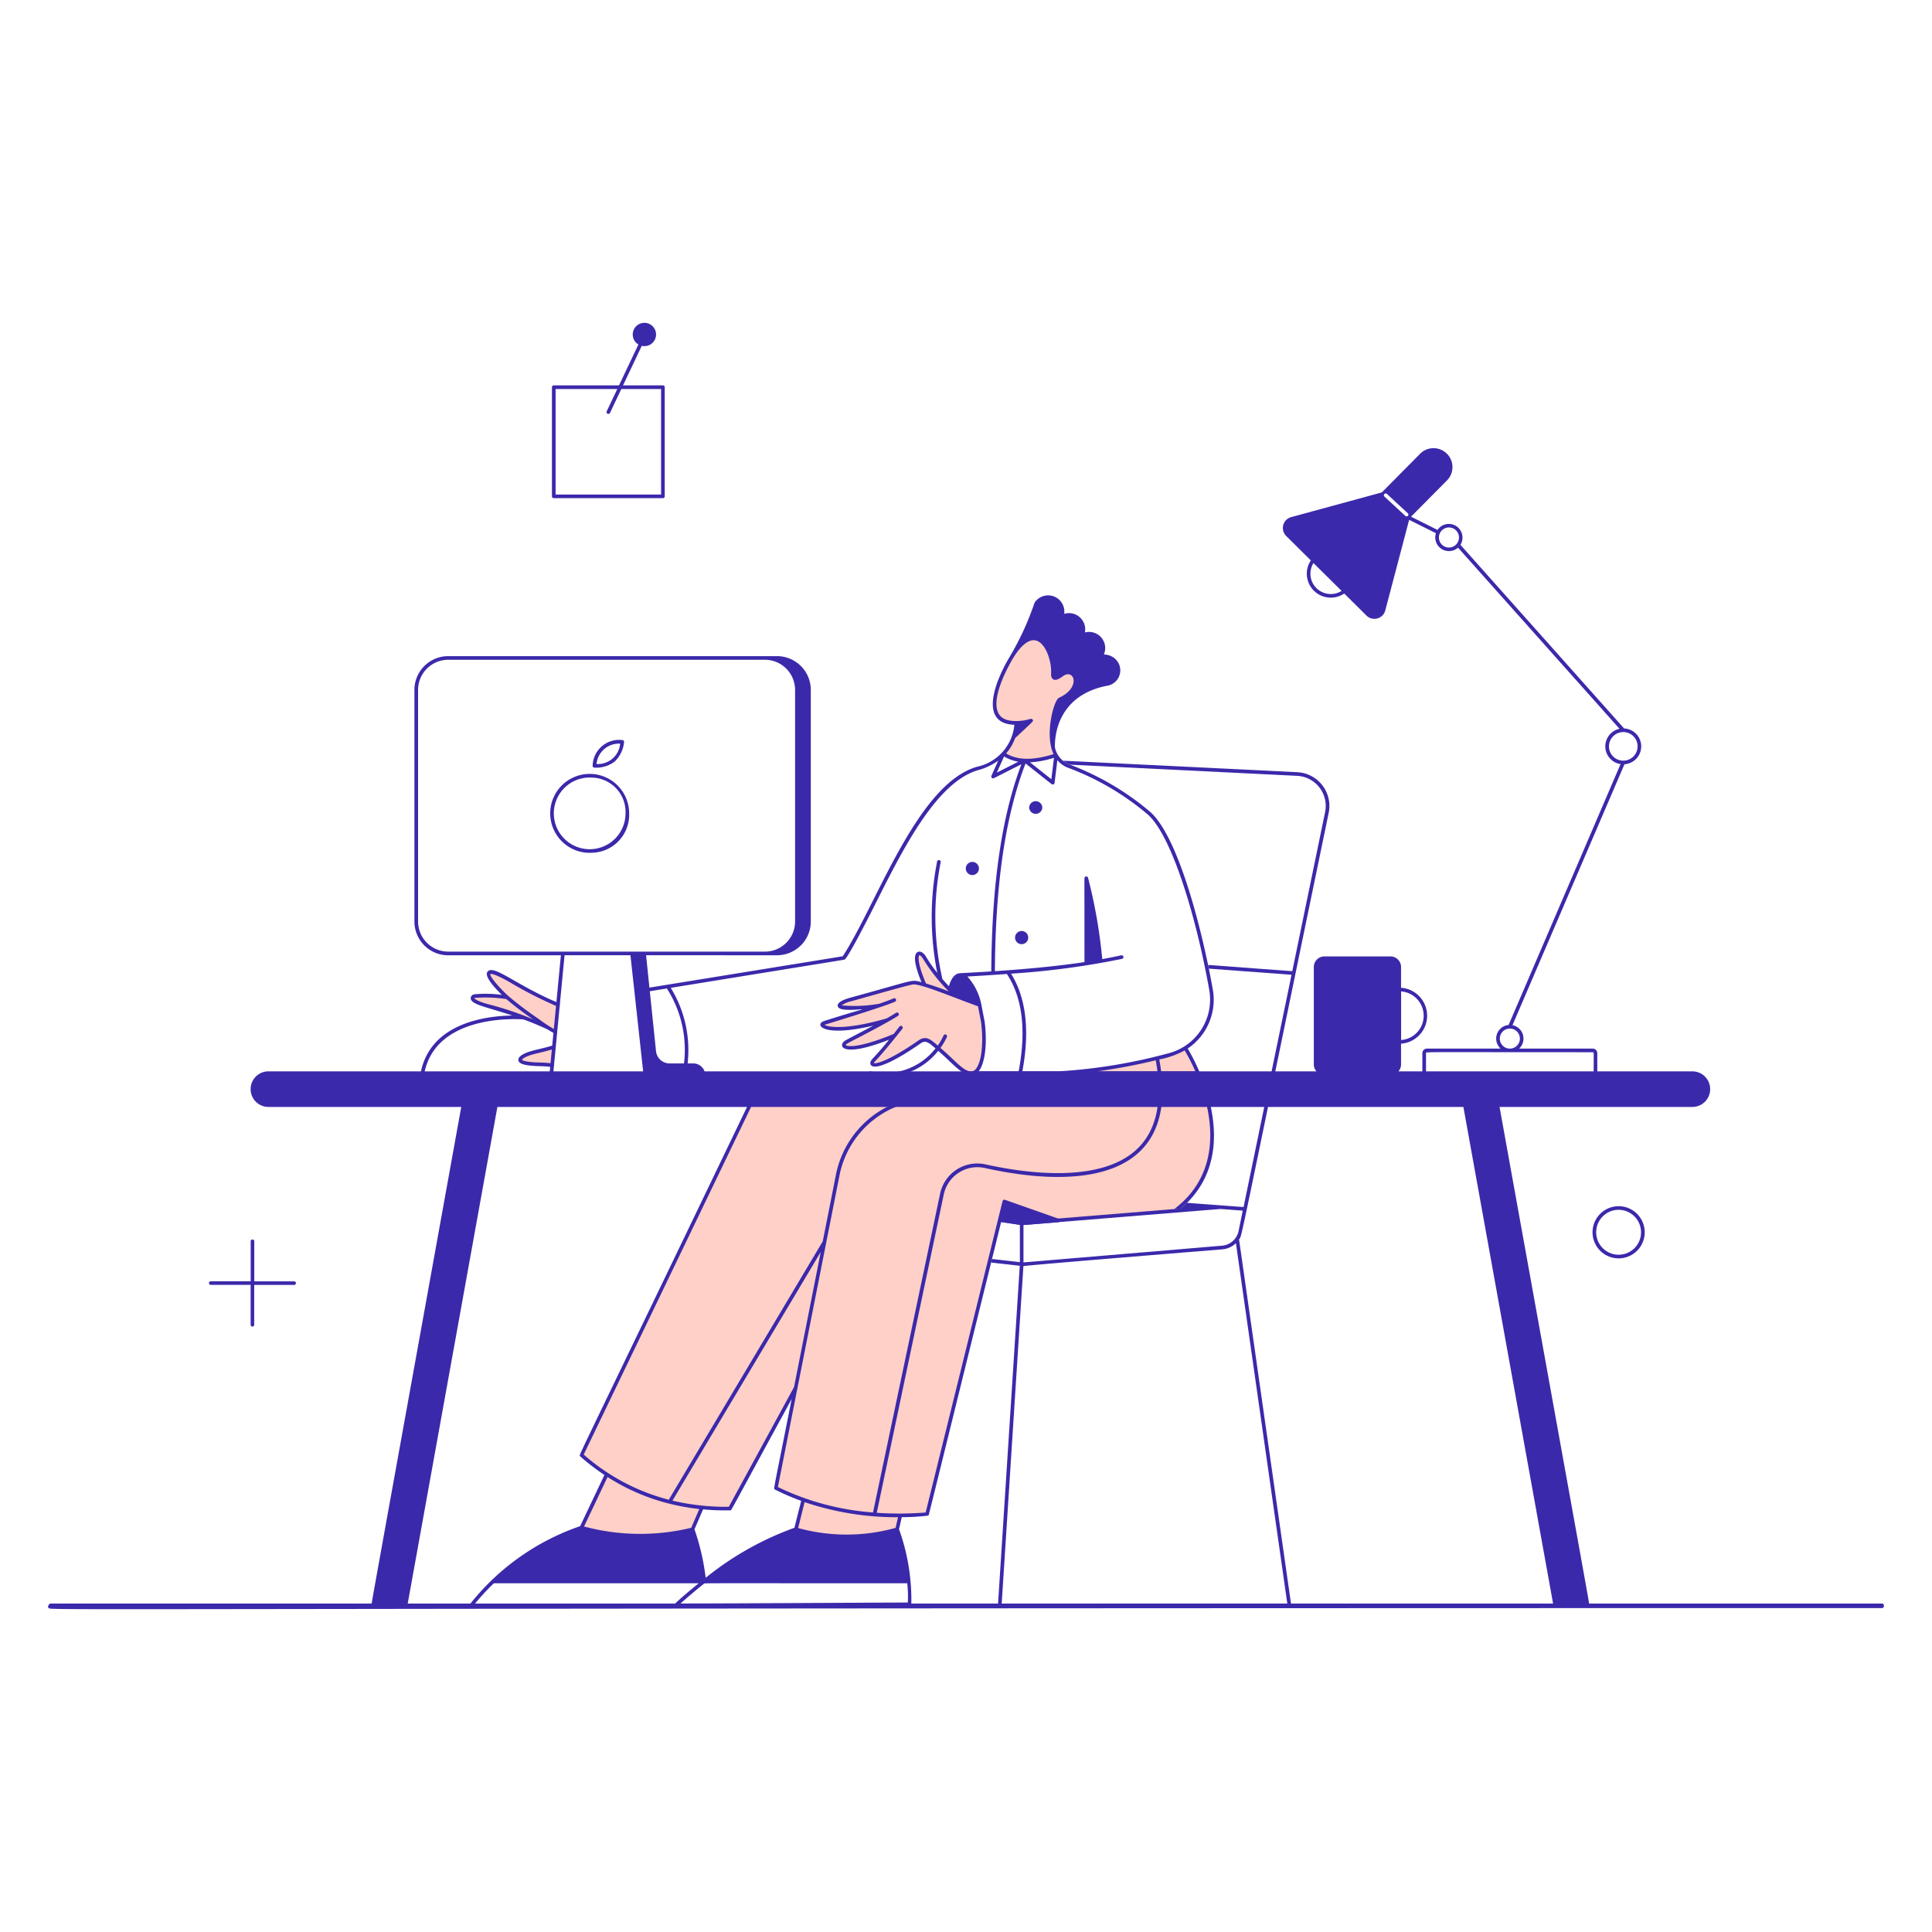 <svg xmlns="http://www.w3.org/2000/svg" viewBox="0 0 400 400">
  
<g transform="matrix(2,0,0,2,0,0)"><g>
    <path d="M124.029,111.094H109.555a55.81,55.81,0,0,0,11.493-1.888,5.983,5.983,0,0,0,1.649-.724A19.115,19.115,0,0,1,124.029,111.094Z" style="fill: #FFD0C7"/>
    <path d="M43.591,110.858c1.426-6.481,10.552-5.71,10.643-5.7a.188.188,0,0,1-.035.374c-.089-.008-8.886-.748-10.241,5.408A.188.188,0,0,1,43.591,110.858Z" style="fill: #3B29AB"/>
    <path d="M51.47,100.79c-1.857-.734-.507,1.055,1.031,2.457a21.415,21.415,0,0,0-3.351-.134c-.3.054-.626.47,1.221.989a35.351,35.351,0,0,1,7.119,2.722l.27-2.814C54.334,102.582,52.673,101.265,51.47,100.79Z" style="fill: #FFD0C7"/>
    <path d="M57.342,108.383l-.182,1.892A10.862,10.862,0,0,0,56,110.183c-3.282-.057-2.122-.86-.983-1.184C55.6,108.832,56.576,108.636,57.342,108.383Z" style="fill: #FFD0C7"/>
    <path d="M57.832,103.837c-4.451-1.856-6.725-4.05-7.362-3.246-.414.519,1.009,1.932,1.484,2.4a12.288,12.288,0,0,0-2.838-.061.431.431,0,0,0-.389.374c-.047.958,3.169,1.04,7.943,3.255.214.131.453.274.727.431a.188.188,0,0,0,.187-.327,15.787,15.787,0,0,1-1.863-1.214,34.79,34.79,0,0,1-3.092-2.337c-.843-.766-1.93-1.977-1.869-2.28.081-.05.566.029,1.942.808a42.131,42.131,0,0,0,4.986,2.547A.188.188,0,0,0,57.832,103.837Zm-8.733-.5a.159.159,0,0,1,.084-.037,14.419,14.419,0,0,1,3.231.124,29.047,29.047,0,0,0,2.788,2.1,33.452,33.452,0,0,0-4.78-1.6C49.219,103.583,49.11,103.335,49.1,103.335Z" style="fill: #3B29AB"/>
    <path d="M57.16,110.463a11.082,11.082,0,0,0-1.166-.092c-1.987-.034-2.293-.333-2.331-.62-.066-.5.979-.841,1.3-.933.692-.2,1.53-.353,2.32-.614a.188.188,0,0,1,.118.358c-.8.262-1.721.444-2.335.618-.651.185-1.011.439-1.03.529,0,0,.171.255,1.965.286a10.768,10.768,0,0,1,1.183.094A.188.188,0,0,1,57.16,110.463Z" style="fill: #3B29AB"/>
    <path d="M125.082,114.4H77.634L60.193,150.625a23.1,23.1,0,0,0,2.61,1.988l-2.61,5.531a22.9,22.9,0,0,0,11.5.163l.962-2.258a26.082,26.082,0,0,0,2.9.125l6.8-12.406-2.032,10.275a25.679,25.679,0,0,0,2.853,1.206l-.781,3.058a19.011,19.011,0,0,0,10.474,0l.312-1.441q1.388-.006,2.792-.123l7.521-30.454,2.271.347,15.841-1.275.831-.688C125.8,121.609,125.862,117.622,125.082,114.4Z" style="fill: #FFD0C7"/>
    <path d="M100.658,111.09c-1.014.114-1.833-1.132-3.25-2.317-1.032-.86-1.448-1.451-2.223-.91-4.228,2.955-5.367,2.566-4.746,1.895.976-1.047,1.611-1.836,2.19-2.57-5.041,2.1-5.82,1.105-4.97.652,1.342-.712,2.883-1.484,4.193-2.237-5.733,1.658-7.408.571-6.47.271,1.848-.59,3.84-1.148,5.674-1.781-5.082.68-4.753-.141-2.96-.633,1.987-.543,6.1-1.743,6.47-1.743a4.831,4.831,0,0,1,1.151.238c-1.522-3.489-.527-3.7-.01-2.811a17.193,17.193,0,0,0,2.615,3.331,5.211,5.211,0,0,0,.777.7l2.308.857.34,1.76C102.111,108.591,101.627,110.981,100.658,111.09Z" style="fill: #FFD0C7"/>
    <path d="M109.7,72.4c-.36.162-1.485,3.808-.369,5.776-1.837.595-3.87.948-5.471-.146a4.853,4.853,0,0,0,1.061-1.73l1.817-1.7a6.064,6.064,0,0,1-1.519.234c-4.937.072-.227-7.354-.135-7.354,2.428-3.394,4.065.22,3.909,2.341.031.423.234.539.917.038C111.305,68.839,112.316,71.226,109.7,72.4Z" style="fill: #FFD0C7"/>
    <path d="M61.363,88.273A4.086,4.086,0,1,1,65.13,84.2,3.933,3.933,0,0,1,61.363,88.273Zm0-7.771a3.711,3.711,0,1,0,3.391,3.7A3.558,3.558,0,0,0,61.363,80.5Z" style="fill: #3B29AB"/>
    <path d="M61.672,79.47c-.152,0-.337-.01-.322-.206a2.746,2.746,0,0,1,3.08-2.653.188.188,0,0,1,.174.2,3.241,3.241,0,0,1-.953,2.008A3.149,3.149,0,0,1,61.672,79.47ZM64.2,76.985a2.322,2.322,0,0,0-2.446,2.107A2.322,2.322,0,0,0,64.2,76.985Z" style="fill: #3B29AB"/>
    <path d="M68.625,51.57h-11.3a.188.188,0,0,1-.188-.188v-11.3a.188.188,0,0,1,.188-.188h11.3a.188.188,0,0,1,.188.188v11.3A.188.188,0,0,1,68.625,51.57Zm-11.108-.376H68.436V40.274H57.517Z" style="fill: #3B29AB"/>
    <path d="M66.705,33.42a1.207,1.207,0,0,0-.618,2.242l-3.28,6.917a.188.188,0,0,0,.34.161l3.29-6.939a1.206,1.206,0,1,0,.268-2.381Z" style="fill: #3B29AB"/>
    <path d="M30.448,132.644H26.322v-4.133a.186.186,0,1,0-.371,0v4.127H21.818a.185.185,0,1,0,0,.37h4.127v4.133a.185.185,0,1,0,.37,0v-4.127h4.134A.185.185,0,1,0,30.448,132.644Z" style="fill: #3B29AB"/>
    <path d="M164.87,127.8a2.7,2.7,0,1,1,4.759,1.5A2.7,2.7,0,0,1,164.87,127.8Zm2.692-2.56a2.324,2.324,0,1,0,1.778,3.818A2.327,2.327,0,0,0,167.562,125.241Z" style="fill: #3B29AB"/>
    <path d="M107.9,83.594a.681.681,0,0,0-1.361,0A.681.681,0,0,0,107.9,83.594Z" style="fill: #3B29AB"/>
    <path d="M101.338,89.906a.68.68,0,0,0-1.36,0A.68.68,0,0,0,101.338,89.906Z" style="fill: #3B29AB"/>
    <path d="M106.441,97.059a.681.681,0,0,0-1.362,0A.681.681,0,0,0,106.441,97.059Z" style="fill: #3B29AB"/>
    <path d="M194.838,166H94.341a21.637,21.637,0,0,0-1.275-7.7l.285-1.245a21.926,21.926,0,0,0,2.742-.162c.08-.078-.51,2.22,7.544-30.387l2.143.322,3.761-.3a.188.188,0,0,0,.048-.365l-5.556-1.96a.19.19,0,0,0-.247.132c-.12.488-7.9,32-7.962,32.238a34.306,34.306,0,0,1-5.062.031l6.935-32.95a3.555,3.555,0,0,1,4.248-2.742c10.252,2.27,19.375.837,18.3-9.623H123.9c2.146,5.131,2.11,10.5-2.328,13.862l-.02.017.671-.054c4.248-3.535,4.144-8.977,1.975-14.085a20.292,20.292,0,0,0-1.249-2.484,6.082,6.082,0,0,0,2.6-6.113c-.969-5.506-3.414-15.565-6.432-18.344a28.086,28.086,0,0,0-8.36-4.931,2.425,2.425,0,0,1-1.547-1.755c-.027-.484-.157-5.395,5.5-6.432a1.613,1.613,0,0,0,.627-2.856,1.783,1.783,0,0,0-1.066-.358,1.671,1.671,0,0,0-1.961-2.283,1.683,1.683,0,0,0-2.144-1.93,1.681,1.681,0,0,0-3.067-1.157,29.3,29.3,0,0,1-2.717,5.841c-1.69,2.96-2.792,6.7.626,6.8a4.9,4.9,0,0,1-3.841,4.341c-6.2,1.754-10.36,14.143-13.925,19.625L67.031,102.27a.188.188,0,0,0,.061.372l1.942-.316a11.794,11.794,0,0,1,1.616,8.734.188.188,0,0,0,.37.067,12.318,12.318,0,0,0-1.583-8.866c17.078-2.775,17.89-2.89,17.991-2.927.378-.144,3.136-5.653,3.309-6,2.781-5.524,6.243-12.4,10.54-13.615a6.348,6.348,0,0,0,2.057-.979l-.7,1.569a.189.189,0,0,0,.257.245l2.845-1.441c-2.045,5.4-3.065,12.429-3.118,21.445-1.949.129-3.323.186-3.222.189-.365.006-.848.254-1.165,1.343-.22-.232-.446-.48-.674-.742a28.935,28.935,0,0,1-.178-12.089.188.188,0,0,0-.369-.074,29.639,29.639,0,0,0,.014,11.522A14.153,14.153,0,0,1,95.87,99.05c-.252-.433-.6-.631-.87-.5-.482.244-.341,1.349.395,3.124-1.123-.294-.48-.278-7.349,1.6-.638.175-1.386.467-1.327.862.042.28.429.405,1.278.405,1.678,0,2.395-.46-2.671,1.15-1.051.333-.272,1.751,5.084.482-.492.263-2.4,1.262-2.84,1.5-.89.473-.67,1.969,4.466-.043-.468.579-1.006,1.216-1.734,2-.33.356-.181.584-.127.646.439.5,2.4-.361,5.117-2.259.509-.356.78-.157,1.549.516a6.614,6.614,0,0,1-6.7,2.377.188.188,0,0,0-.065.371,7,7,0,0,0,7.047-2.5c1.549,1.33,2.405,2.5,3.4,2.5l19.333,0c.354,3.358-.346,5.914-2.089,7.61-3.738,3.638-11.471,2.593-15.748,1.646a3.932,3.932,0,0,0-4.7,3.032l-6.945,33a27.149,27.149,0,0,1-9.847-2.632c11.9-60.176,2.782-14.078,6.373-32.237a9.7,9.7,0,0,1,7.717-7.676.188.188,0,0,0-.071-.37,10.075,10.075,0,0,0-8.015,7.972l-1.361,6.882L69.232,155.252a21.494,21.494,0,0,1-8.807-4.676L77.8,114.484a.188.188,0,0,0-.339-.163c-18.287,38.072-17.533,36.256-17.416,36.422a21.975,21.975,0,0,0,2.527,1.944l-2.516,5.3A24.838,24.838,0,0,0,48.7,166H5.214c-.139,0-.478.5.041.529,2.346.15,23-.06,189.581-.06C195.085,166.466,195.087,166,194.838,166Zm-72.2-57.257a19.979,19.979,0,0,1,1.107,2.166H120.2q-.073-.6-.192-1.236A8.761,8.761,0,0,0,122.635,108.74ZM109.108,78.446l-.271,2.222-2.212-1.752A10.02,10.02,0,0,0,109.108,78.446Zm-5.785-4.684c-.682-1.5.839-4.437,1.555-5.633.506-.845,1.464-2.1,2.407-1.809.877.274,1.365,1.666,1.489,2.6.1.782-.052,1,.138,1.288.2.3.579.15.887-.045.244-.154.489-.409.855-.356.71.1.823,1.523-.9,2.365l-.128.06c-.538.244-1.508,3.837-.561,5.835-1.6.5-3.479.8-4.912-.073a5.031,5.031,0,0,0,.932-1.584c1.965-1.841,1.87-1.711,1.834-1.867-.13-.319-.4.073-1.664.1C104.447,74.645,103.663,74.507,103.323,73.762Zm.619,4.547a4.127,4.127,0,0,0,1.481.542l-2.232,1.131Zm2.224.723c2.9,2.3,2.717,2.179,2.817,2.179a.188.188,0,0,0,.187-.165l.287-2.353a2.658,2.658,0,0,0,1.178.811,27.665,27.665,0,0,1,8.231,4.854c2.563,2.359,5.071,11.053,6.316,18.132A5.736,5.736,0,0,1,121,109.024a55.9,55.9,0,0,1-11.45,1.882h-3.715c.784-4.218.39-7.618-1.175-10.112a83.575,83.575,0,0,0,11.491-1.532.188.188,0,0,0-.08-.368c-.662.145-1.321.276-1.966.392a53.821,53.821,0,0,0-1.471-8.419l-.012-.031a.187.187,0,0,0-.345.011c-.03.1-.013-.412-.013,8.748-2.973.451-6.284.741-9.273.942C103.044,91.458,104.084,84.417,106.166,79.032Zm-1.934,21.794c1.611,2.439,2.021,5.829,1.219,10.08H101.3c.669-.8.923-2.854.629-5.152l-.343-1.773a6.016,6.016,0,0,0-1.442-2.892C101.606,101.007,102.964,100.92,104.232,100.826ZM95.17,98.889c.031-.016.2.058.375.35a18.077,18.077,0,0,0,2.665,3.383c-.72-.273-1.608-.591-2.351-.813C94.908,99.607,95.076,98.937,95.17,98.889Zm2.184,9.593a6.288,6.288,0,0,0,.669-1.142.188.188,0,0,0-.349-.141,5.839,5.839,0,0,1-.6,1.037c-.735-.644-1.224-1.065-2-.526-3.3,2.3-4.484,2.413-4.606,2.346.011-.168.163-.05,2.941-3.554a.188.188,0,0,0-.294-.235l-.6.766c-3.75,1.553-4.884,1.29-4.963,1.148.007-.111.425-.3,1.536-.88,1.237-.648,2.78-1.453,3.877-2.139a.188.188,0,0,0-.2-.319c-.3.188-.633.384-.987.585-4.438,1.282-6.142.853-6.42.66.026-.014,5.975-1.812,7.3-2.395a.188.188,0,0,0-.151-.344c-.37.162-.892.354-1.493.56a14.784,14.784,0,0,1-3.889.167,2.869,2.869,0,0,1,1.021-.435c1.8-.491,6.08-1.732,6.42-1.736.957,0,3.937,1.28,6.677,2.265l.318,1.643c.278,2.177.046,4.18-.563,4.872a.563.563,0,0,1-.43.222C99.764,110.949,98.969,109.858,97.354,108.482Zm16.21,2.424a57.943,57.943,0,0,0,6.076-1.146c.073.392.132.774.18,1.146Zm-40.71,53.059c.123-.1-1.52-.065,21.061-.065a11.656,11.656,0,0,1,.059,1.993c-3.37.006-18.116.1-23.522.1C71.186,165.333,72.031,164.616,72.854,163.965ZM62.893,152.9a21.488,21.488,0,0,0,6.351,2.748.156.156,0,0,0,.06.015,23.059,23.059,0,0,0,3.086.551l-.835,1.942a22.469,22.469,0,0,1-11.094-.133Zm20.4,2.6a29.6,29.6,0,0,0,9.671,1.561l-.253,1.105a18.888,18.888,0,0,1-10.088.014Zm13.005.72Zm0,0Zm-.013.051Zm0,.015Zm-.349-.158ZM80.2,154.184a23.587,23.587,0,0,0,2.737,1.18l-.7,2.793a31.759,31.759,0,0,0-9.186,5.175,23.931,23.931,0,0,0-1.159-5.019l.888-2.064a25.032,25.032,0,0,0,2.849.1c.119-.052-.017.11,6.325-11.526C80.02,154.611,80.073,154.069,80.2,154.184Zm4.762-24.577L82.2,143.585l-6.757,12.4a24.311,24.311,0,0,1-5.829-.639ZM51.125,163.9H72.332c-.646.521-1.865,1.535-2.441,2.1H49.18A23.427,23.427,0,0,1,51.125,163.9Z" style="fill: #3B29AB"/>
    <path d="M134.295,79.938l-24.251-1.19a2.363,2.363,0,0,0,.75.413l23.482,1.153a3.12,3.12,0,0,1,2.9,3.744l-3.4,16.479-8.712-.647c.027.129.053.257.079.383l8.556.635-4.965,24.045-5.857-.436q-.307.3-.65.59l-16.454,1.339-2.045-.312c-.031.123-.061.245-.091.367l1.94.3v3.854l-2.884-.326-.092.369,2.966.334-2.259,35.144a.188.188,0,0,0,.375.024l2.259-35.137c.141,0-1.7.078,20.6-1.732a2.29,2.29,0,0,0,1.4-.638l5.351,37.522a.188.188,0,0,0,.373-.054l-5.4-37.859c.346-.525-.333,2.335,9.281-44.164A3.5,3.5,0,0,0,134.295,79.938ZM128.2,127.52a1.916,1.916,0,0,1-1.689,1.432s-20.514,1.731-20.561,1.731v-3.874s20.353-1.655,20.4-1.655l2.3.17Z" style="fill: #3B29AB"/>
    <path d="M96.292,156.238l0,.013Z" style="fill: #3B29AB"/>
    <path d="M175.191,110.906h-9.839v-1.88a.475.475,0,0,0-.472-.474h-7.623a1.414,1.414,0,0,0-.685-2.425l11.593-27.012a1.856,1.856,0,0,0-.04-3.706L151.183,56.4a1.414,1.414,0,0,0-2.37-1.542l-2.744-1.371,3.721-3.753a1.959,1.959,0,1,0-2.782-2.759l-3.963,4-9.383,2.557a1.166,1.166,0,0,0-.514,1.954l2.549,2.527a2.481,2.481,0,0,0,3.458,3.428l2.3,2.282a1.165,1.165,0,0,0,1.948-.531l2.471-9.379,2.773,1.384a1.416,1.416,0,0,0,2.288,1.495l16.718,18.754a1.857,1.857,0,0,0,.107,3.653l-11.59,27.006a1.415,1.415,0,0,0-.833,2.446h-7.623a.475.475,0,0,0-.472.474v1.88h-2.475a1.089,1.089,0,0,0,.27-.719V108.04a2.9,2.9,0,0,0,0-5.786v-2.147a1.1,1.1,0,0,0-1.1-1.1h-6.831a1.1,1.1,0,0,0-1.1,1.1v10.081a1.087,1.087,0,0,0,.27.718H72.937a1.243,1.243,0,0,0-1.166-.819H69.312a1.419,1.419,0,0,1-1.4-1.256l-1.03-9.943H80.435a3.5,3.5,0,0,0,3.5-3.5V71.423a3.5,3.5,0,0,0-3.5-3.5H46.4a3.5,3.5,0,0,0-3.5,3.5v23.97a3.5,3.5,0,0,0,3.5,3.5H58.063L56.91,110.906H27.787a1.842,1.842,0,0,0,0,3.684H47.748c-9.942,55.048-9.287,51.325-9.287,51.6a.188.188,0,0,0,.188.188h3.333a.188.188,0,0,0,.185-.155L51.49,114.59h100l9.324,51.628a.188.188,0,0,0,.185.155h3.332a.188.188,0,0,0,.188-.188c0-.269.626,3.29-9.286-51.595h19.961a1.842,1.842,0,0,0,0-3.684Zm-38.16-49.544a2.1,2.1,0,0,1-1.061-3.077l2.912,2.886A2.1,2.1,0,0,1,137.031,61.362Zm8.465-7.939L143.311,51.4a.189.189,0,0,1,.255-.278l2.185,2.024A.188.188,0,0,1,145.5,53.423Zm4.5,3.257a1.039,1.039,0,1,1,1.038-1.038A1.04,1.04,0,0,1,149.992,56.68Zm16.566,20.584a1.481,1.481,0,1,1,1.482,1.48A1.482,1.482,0,0,1,166.558,77.264Zm-21.519,25.367a2.523,2.523,0,0,1,0,5.032ZM46.4,98.512A3.123,3.123,0,0,1,43.279,95.4V71.423A3.122,3.122,0,0,1,46.4,68.3H79.188a3.123,3.123,0,0,1,3.119,3.119V95.394a3.123,3.123,0,0,1-3.119,3.118Zm10.89,12.394,1.153-12.018h6.82l1.315,12.018Zm97.972-3.392a1.038,1.038,0,1,1,1.038,1.038A1.04,1.04,0,0,1,155.26,107.514Zm9.716,3.392H147.62v-1.88c0-.152-1.039-.1,17.259-.1a.1.1,0,0,1,.1.1Z" style="fill: #3B29AB"/>
  </g></g></svg>